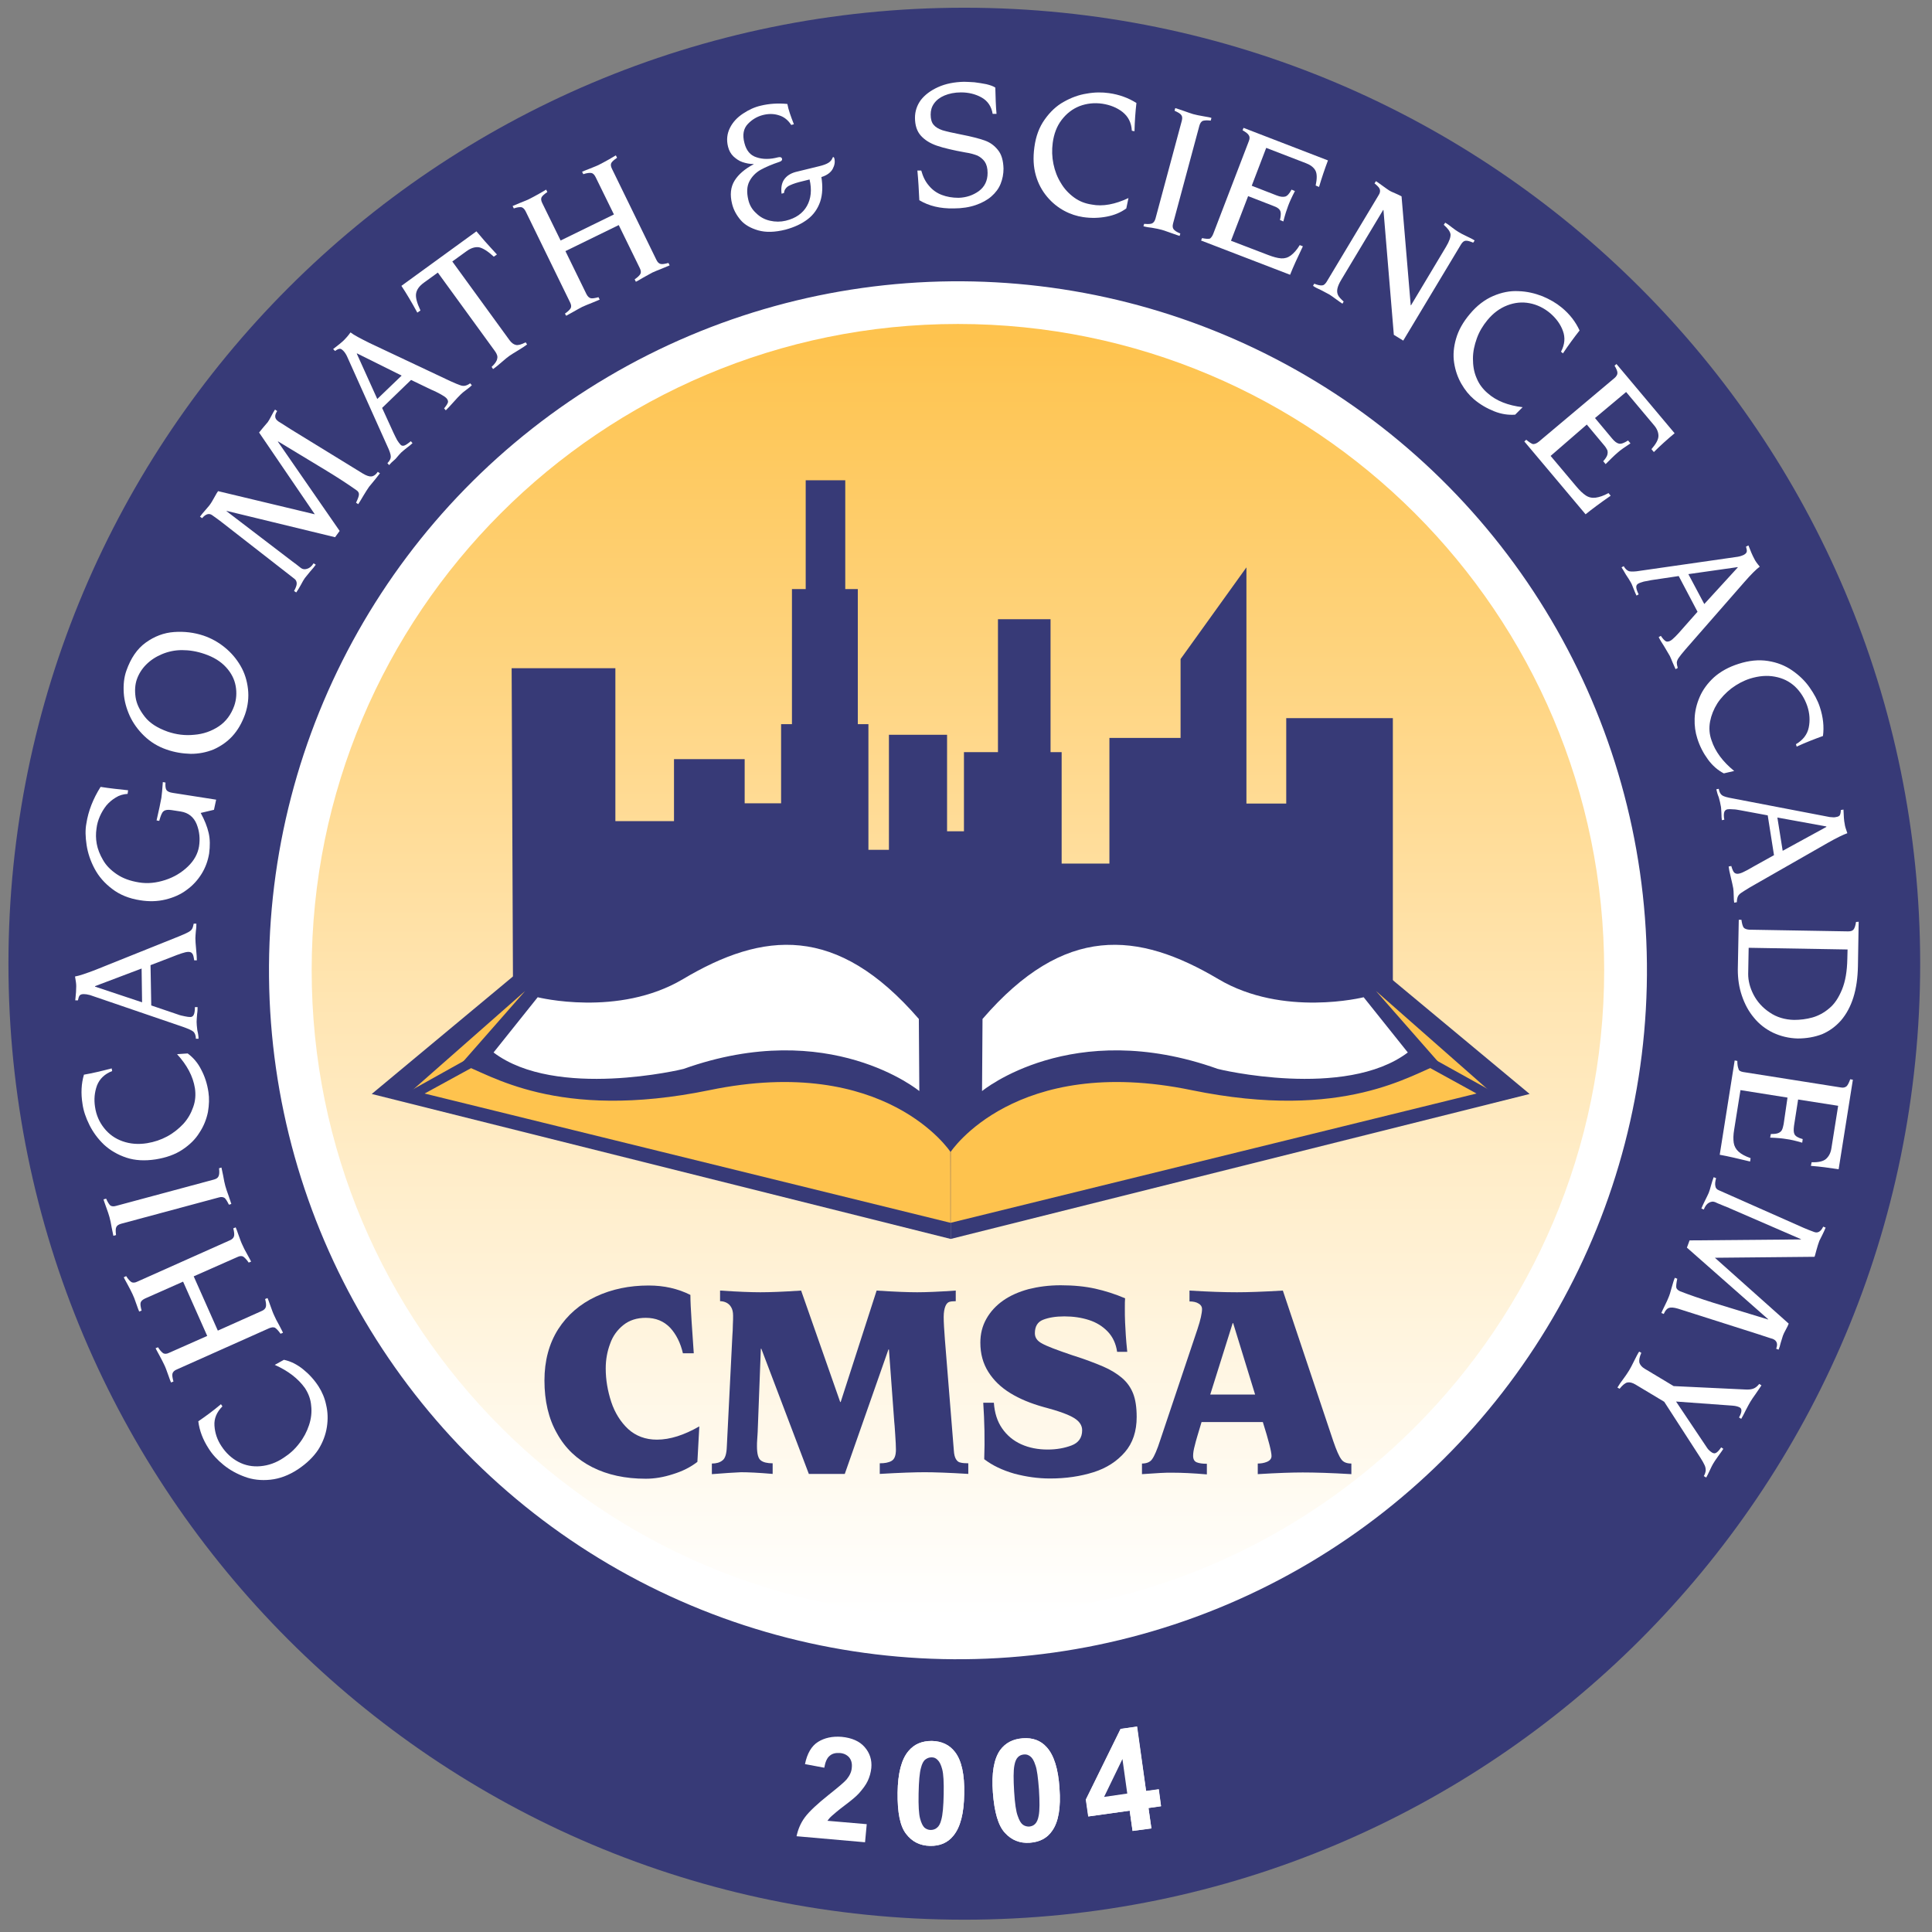 <?xml version="1.0" encoding="utf-8"?>
<!-- Generator: Adobe Illustrator 25.4.1, SVG Export Plug-In . SVG Version: 6.00 Build 0)  -->
<svg version="1.1" id="Layer_1" xmlns="http://www.w3.org/2000/svg" xmlns:xlink="http://www.w3.org/1999/xlink" x="0px" y="0px"
	 viewBox="0 0 800.9 800.9" style="enable-background:new 0 0 800.9 800.9;" xml:space="preserve">
<rect x="0" y="0" width="800.9" height="800.9" fill="#808080" stroke="none"/>
<style type="text/css">
	.st0{fill-rule:evenodd;clip-rule:evenodd;fill:#373A77;}
	.st1{fill-rule:evenodd;clip-rule:evenodd;fill:#FFFFFF;}
	.st2{fill-rule:evenodd;clip-rule:evenodd;fill:none;}
	.st3{fill-rule:evenodd;clip-rule:evenodd;fill:url(#SVGID_1_);}
	.st4{fill:#373A77;}
	.st5{fill:#FEC34E;}
	.st6{fill:#FFE18E;}
</style>
<g>
	<path class="st0" d="M3.5,399.5C3.5,180.7,180.9,3.2,399.7,3.2C618.6,3.2,796,180.7,796,399.5c0,218.9-177.4,396.3-396.3,396.3
		C180.9,795.8,3.5,618.4,3.5,399.5z"/>
	
		<ellipse transform="matrix(1 -9.834391e-03 9.834391e-03 1 -3.936 3.925)" class="st1" cx="397.1" cy="402.2" rx="285.6" ry="285.6"/>
	
		<ellipse transform="matrix(1 -9.834391e-03 9.834391e-03 1 -3.936 3.925)" class="st2" cx="397.1" cy="402.2" rx="285.6" ry="285.6"/>
	<linearGradient id="SVGID_1_" gradientUnits="userSpaceOnUse" x1="397.09" y1="670.115" x2="397.09" y2="134.291">
		<stop  offset="0" style="stop-color:#FFFFFF"/>
		<stop  offset="0.155" style="stop-color:#FFF8E9"/>
		<stop  offset="0.476" style="stop-color:#FFE5B2"/>
		<stop  offset="0.933" style="stop-color:#FEC759"/>
		<stop  offset="0.989" style="stop-color:#FEC34E"/>
	</linearGradient>
	<path class="st3" d="M129.2,402.2c0-148,119.9-267.9,267.9-267.9C545,134.3,665,254.2,665,402.2c0,148-120,267.9-267.9,267.9
		C249.1,670.1,129.2,550.2,129.2,402.2z"/>
	<path class="st0" d="M289.9,591.3l-0.8,14.7c-2.8,2.2-6.2,3.9-10.1,5.1c-4,1.3-7.7,1.9-11.3,1.9c-8.5,0-15.9-1.6-22.2-4.8
		c-6.3-3.2-11.2-7.8-14.6-14c-3.5-6.1-5.2-13.5-5.2-21.9c0-8.2,1.9-15.3,5.7-21.3c3.8-5.9,9-10.4,15.6-13.5
		c6.6-3.1,13.9-4.6,21.9-4.6c6.4,0,12.1,1.3,17.3,3.9c0,2.6,0.2,6.3,0.5,11c0.3,4.7,0.6,9.1,0.9,13.2h-4.5c-1-4.3-2.8-7.9-5.3-10.6
		c-2.6-2.7-5.9-4.1-10.1-4.1c-3.7,0-6.8,1-9.3,3c-2.5,2-4.4,4.6-5.5,7.8c-1.2,3.2-1.8,6.6-1.8,10.2c0,4.7,0.8,9.3,2.3,13.9
		c1.5,4.5,3.9,8.3,7,11.2c3.2,2.9,7.2,4.4,11.9,4.4C277.8,596.8,283.6,594.9,289.9,591.3z"/>
	<path class="st0" d="M295.1,611.1v-4.4c1.8,0,3.3-0.4,4.4-1.3c1.1-0.8,1.7-2.7,1.8-5.7l2.3-46c0.1-1.4,0.2-2.9,0.2-4.5
		c0.1-1.6,0.1-2.9,0.1-3.8c0-1.5-0.3-2.7-0.8-3.5c-0.5-0.9-1.2-1.5-2-1.9c-0.8-0.4-1.7-0.6-2.6-0.6V535c7.5,0.5,13.1,0.7,16.7,0.7
		c3.8,0,9.5-0.2,16.9-0.7l16.2,46.2h0.2l14.9-46.2c7.6,0.5,13.2,0.7,16.8,0.7c3.5,0,8.8-0.2,16-0.7v4.4c-1.2,0-2.1,0.1-2.7,0.3
		c-0.6,0.2-1.2,0.8-1.6,1.8c-0.4,1-0.7,2.5-0.7,4.4c0,2.3,0.2,5.4,0.5,9.4l3.7,45.9c0.1,1.7,0.4,2.9,0.9,3.7
		c0.5,0.8,1.1,1.3,1.9,1.4c0.7,0.2,1.8,0.3,3.2,0.3v4.4c-8.1-0.5-14.2-0.7-18.1-0.7c-4,0-10.1,0.2-18.6,0.7v-4.4
		c2.1,0,3.7-0.3,4.9-1c1.2-0.7,1.8-2.2,1.8-4.7c0-1.3-0.1-3.4-0.3-6.3c-0.2-2.9-0.3-4.7-0.4-5.3l-2.2-29.9h-0.2l-18.1,51.6h-14.9
		l-19.7-51.9h-0.2l-1.2,31.7c0,0.7-0.1,1.6-0.1,2.7c-0.1,1.1-0.1,2.2-0.2,3.2c-0.1,1-0.1,2-0.1,2.9c0,3,0.5,5,1.6,5.8
		c1,0.8,2.7,1.2,4.9,1.2v4.4c-5.8-0.5-10.1-0.7-13.1-0.7C304.4,610.4,300.4,610.7,295.1,611.1z"/>
	<path class="st0" d="M407.6,581.5h4.4c0.3,4.2,1.4,7.7,3.4,10.6s4.6,5.1,7.9,6.6c3.3,1.5,7,2.2,11,2.2c3.7,0,7-0.6,9.9-1.7
		c2.9-1.1,4.4-3.2,4.4-6.3c0-2-1.1-3.7-3.4-5.1c-2.3-1.4-6.4-2.9-12.5-4.5c-5.4-1.5-10-3.4-13.9-5.8c-3.9-2.4-6.9-5.3-9.1-8.8
		c-2.2-3.5-3.3-7.5-3.3-12.1c0-3.6,0.8-6.9,2.5-9.9c1.7-3,4-5.5,7-7.6c3-2.1,6.5-3.6,10.5-4.7c4-1,8.4-1.6,13.3-1.6
		c5.5,0,10.2,0.5,14.3,1.4c4,0.9,8.2,2.2,12.4,4c-0.1,0.9-0.1,2.3-0.1,4.1c0,2,0,4,0.1,5.9c0.1,1.9,0.2,3.8,0.3,5.4
		c0.1,1.7,0.3,3.9,0.6,6.8h-4.2c-0.5-3.4-1.8-6.2-3.9-8.4c-2.1-2.2-4.7-3.8-7.8-4.8c-3.1-1-6.5-1.5-10.2-1.5c-3.6,0-6.5,0.5-8.8,1.4
		c-2.3,0.9-3.4,2.8-3.4,5.6c0,1.8,1,3.2,2.9,4.2c1.9,1.1,6.1,2.7,12.6,4.9c5.1,1.6,9.3,3.2,12.6,4.6c3.3,1.4,6,3.1,8,4.8
		c2.1,1.8,3.6,3.9,4.6,6.4c1,2.5,1.5,5.8,1.5,9.8c0,5.9-1.6,10.8-4.9,14.6c-3.3,3.8-7.6,6.6-13,8.3c-5.4,1.7-11.4,2.6-18,2.6
		c-5,0-9.9-0.7-14.8-2c-4.9-1.4-9.1-3.4-12.5-6C408.3,596.9,408.1,589.1,407.6,581.5z"/>
	<path class="st0" d="M501.7,578.1h18.6l-9.1-29.6h-0.2L501.7,578.1z M473.4,611.1v-4.4c1.9,0,3.4-0.6,4.2-1.8
		c0.9-1.2,2.1-3.9,3.5-8.3l15.3-45.6c1.3-3.9,1.9-6.7,1.9-8.4c0-0.9-0.5-1.7-1.4-2.2c-0.9-0.6-2.2-0.9-3.8-0.9V535
		c8.1,0.5,14.6,0.7,19.7,0.7c4.3,0,10.6-0.2,19-0.7l20.9,62.4c1.3,3.8,2.4,6.3,3.3,7.5c0.8,1.2,2.2,1.8,4.2,1.8v4.4
		c-8.4-0.5-15.1-0.7-20.2-0.7c-4.3,0-10.5,0.2-18.6,0.7v-4.4c1.3,0,2.6-0.2,3.8-0.7c1.2-0.5,1.9-1.3,1.9-2.4c0-1.8-1.2-6.5-3.6-14.1
		h-25.4c-1.4,4.7-2.4,7.9-2.8,9.7c-0.5,1.8-0.7,3.2-0.7,4.3c0,1.4,0.5,2.3,1.5,2.7c1,0.4,2.4,0.6,4.2,0.6v4.4
		c-5.8-0.5-10.5-0.7-14-0.7C483.5,610.4,479.2,610.7,473.4,611.1z"/>
	<path class="st1" d="M113.9,565.8l3.8-2.1c2.8,0.6,5.4,1.9,7.9,3.9c2.5,2,4.7,4.4,6.5,7.2c1.4,2.2,2.5,4.7,3.1,7.6
		c0.7,2.9,0.8,6,0.3,9.2c-0.5,3.2-1.7,6.4-3.6,9.4c-2,3-4.8,5.7-8.4,8.1c-3.8,2.5-7.6,3.9-11.4,4.3c-3.8,0.4-7.4,0-10.6-1.2
		c-3.3-1.2-6.2-2.8-8.8-4.9c-2.6-2.1-4.7-4.4-6.2-6.8c-2.4-3.7-3.8-7.4-4.3-11.3c2.9-2,6.1-4.3,9.4-7.1l0.6,0.9
		c-2.4,2.4-3.5,5.1-3.3,8c0.2,3,1.1,5.8,2.9,8.5c1.9,2.9,4.2,5,7,6.5c2.8,1.5,5.9,2.1,9.2,1.8c3.3-0.3,6.5-1.4,9.6-3.5
		c2.5-1.6,4.7-3.6,6.5-6c1.8-2.3,3.1-4.8,4-7.5c0.9-2.7,1.2-5.4,0.9-8c-0.2-2.7-1.1-5.1-2.6-7.4
		C123.6,571.5,119.5,568.3,113.9,565.8z"/>
	<path class="st1" d="M117.3,552.5l-1,0.4c-0.9-1.3-1.7-2.1-2.3-2.5c-0.6-0.3-1.4-0.2-2.4,0.2l-38.3,17.1c-1,0.4-1.6,1-1.8,1.7
		c-0.2,0.7,0,1.8,0.4,3.3l-1,0.4c-0.2-0.4-0.6-1.5-1.2-3.2c-0.6-1.7-1.1-3.1-1.6-4.1c-0.5-1-1.1-2.3-2-3.9c-0.9-1.6-1.4-2.6-1.6-3
		l1-0.4c0.8,1.3,1.6,2.1,2.2,2.5c0.6,0.3,1.4,0.3,2.4-0.2l15.8-7l-10-22.5l-15.8,7c-1,0.5-1.6,1-1.8,1.7c-0.2,0.7,0,1.8,0.4,3.3
		l-1,0.4c-0.2-0.4-0.6-1.5-1.2-3.2c-0.6-1.8-1.1-3.1-1.6-4.1c-0.5-1-1.1-2.3-2-3.9c-0.9-1.6-1.4-2.6-1.6-3l1-0.5
		c0.8,1.3,1.6,2.1,2.2,2.5c0.6,0.3,1.4,0.3,2.4-0.2l38.3-17.1c1-0.4,1.6-1,1.8-1.7c0.2-0.7,0.1-1.8-0.3-3.3l1-0.4
		c0.2,0.4,0.6,1.5,1.2,3.2c0.6,1.7,1.1,3.1,1.6,4.1c0.4,1,1.1,2.3,2,3.9c0.9,1.6,1.4,2.6,1.6,3l-1,0.4c-0.9-1.3-1.7-2.1-2.3-2.5
		c-0.6-0.3-1.4-0.3-2.4,0.2l-18.1,8l10,22.5l18.1-8.1c1-0.4,1.6-1,1.8-1.7c0.2-0.7,0.1-1.8-0.3-3.3l1-0.4c0.2,0.4,0.6,1.5,1.2,3.2
		c0.6,1.7,1.1,3.1,1.6,4.1c0.4,1,1.1,2.3,2,3.9C116.6,551.1,117.2,552.1,117.3,552.5z"/>
	<path class="st1" d="M95.9,499.1l-1,0.3c-0.7-1.4-1.3-2.4-1.8-2.8c-0.6-0.4-1.4-0.5-2.4-0.2l-40.5,10.9c-1,0.3-1.7,0.7-2,1.4
		c-0.3,0.6-0.3,1.7-0.1,3.3l-1.1,0.3c-0.1-0.4-0.3-1.5-0.7-3.4c-0.3-1.8-0.6-3.2-0.9-4.3c-0.3-1-0.7-2.4-1.4-4.2
		c-0.6-1.7-1-2.8-1.1-3.2l1.1-0.3c0.6,1.4,1.2,2.3,1.7,2.8c0.5,0.4,1.4,0.5,2.4,0.2l40.5-10.9c1.1-0.3,1.7-0.7,2-1.4
		c0.3-0.6,0.4-1.7,0.2-3.3l1-0.3c0.1,0.4,0.3,1.5,0.7,3.3c0.3,1.8,0.6,3.2,0.9,4.3c0.3,1,0.7,2.4,1.4,4.2
		C95.4,497.6,95.8,498.7,95.9,499.1z"/>
	<path class="st1" d="M73.4,437l4.4-0.3c2.3,1.7,4.2,3.9,5.6,6.7c1.5,2.8,2.5,5.9,3,9.3c0.4,2.6,0.3,5.3-0.2,8.3
		c-0.6,2.9-1.7,5.8-3.5,8.5c-1.7,2.8-4.1,5.1-7.1,7.1c-3,2-6.7,3.3-11,4c-4.5,0.7-8.6,0.5-12.2-0.7c-3.6-1.2-6.7-3-9.3-5.4
		c-2.5-2.4-4.5-5.1-6-8.1c-1.5-3-2.5-5.9-2.9-8.8c-0.7-4.3-0.5-8.4,0.6-12.1c3.5-0.6,7.3-1.5,11.5-2.6l0.2,1.1
		c-3.1,1.2-5.2,3.2-6.3,6c-1,2.8-1.3,5.7-0.8,8.9c0.5,3.4,1.8,6.3,3.8,8.8c2,2.5,4.5,4.3,7.6,5.4c3.1,1.1,6.5,1.4,10.2,0.8
		c3-0.5,5.7-1.4,8.3-2.8c2.6-1.4,4.8-3.2,6.7-5.2c1.9-2.1,3.2-4.4,4.1-7c0.9-2.5,1.1-5.1,0.7-7.8C80,446.1,77.5,441.5,73.4,437z"/>
	<path class="st1" d="M58.9,415.5l-0.2-14l-19.3,7.3v0.2L58.9,415.5z M82.3,430.6l-1.1,0c0-1.3-0.4-2.3-1-2.9
		c-0.7-0.6-2.1-1.2-4.3-2l-38.6-13.2c-1.1-0.3-1.9-0.4-2.6-0.4c-0.8,0-1.4,0.2-1.7,0.6c-0.3,0.4-0.5,1-0.7,2l-1.1,0
		c0.3-2.6,0.4-4.6,0.4-5.9c0-1-0.2-2.3-0.5-4c1.8-0.3,4.7-1.3,8.6-2.8l34.4-13.8c2-0.8,3.3-1.4,4-1.8c0.7-0.4,1.2-0.8,1.5-1.3
		c0.3-0.5,0.5-1.2,0.7-2.2l1.1,0c0,0.7,0,1.7-0.2,3c-0.1,1.3-0.2,2.3-0.2,3c0,1,0.1,2.5,0.3,4.6c0.2,2,0.3,3.5,0.3,4.6l-1.1,0
		c-0.2-1.4-0.4-2.4-0.8-2.8c-0.3-0.5-0.9-0.7-1.6-0.7c-0.7,0-1.6,0.2-2.8,0.6c-1.2,0.4-2.6,0.9-4.3,1.6l-8.6,3.3l0.3,16.7l10.9,3.7
		c1,0.4,2,0.6,3,0.8c0.9,0.2,1.7,0.3,2.3,0.3c0.6,0,1.1-0.3,1.4-0.9c0.3-0.6,0.5-1.6,0.5-3.2l1.1,0c0,0.6,0,1.7-0.2,3
		c-0.1,1.4-0.2,2.4-0.2,3.1c0,0.8,0.1,1.9,0.3,3.5C82.2,428.7,82.3,429.8,82.3,430.6z"/>
	<path class="st1" d="M88.7,335.7l-5.5,1.3c1.6,2.9,2.7,5.7,3.3,8.3c0.6,2.6,0.6,5.4,0.2,8.5c-0.5,3-1.5,5.8-3.1,8.4
		c-1.6,2.6-3.7,4.9-6.2,6.7c-2.5,1.9-5.5,3.2-8.8,4c-3.3,0.8-6.8,0.9-10.5,0.3c-4.6-0.7-8.5-2.3-11.6-4.7c-3.2-2.4-5.6-5.2-7.3-8.4
		c-1.7-3.2-2.8-6.5-3.3-9.8c-0.5-3.3-0.6-6.3-0.1-8.9c0.8-5.2,2.8-10.3,5.9-15.2c3.8,0.6,7.6,1,11.4,1.4l-0.2,1.5
		c-1.8,0.1-3.5,0.6-4.9,1.5c-1.5,0.9-2.8,2-3.9,3.3c-1.1,1.4-2,2.9-2.7,4.5c-0.7,1.6-1.2,3.3-1.4,5.1c-0.3,2-0.3,4.1,0.1,6.3
		c0.4,2.2,1.3,4.5,2.6,6.7c1.3,2.3,3.2,4.2,5.7,5.9c2.5,1.7,5.5,2.8,9.2,3.4c3.6,0.6,7.2,0.2,10.9-1c3.7-1.2,6.8-3.1,9.4-5.6
		c2.6-2.5,4.1-5.3,4.6-8.3c0.5-3.2,0.2-6.3-1-9.3c-1.2-2.9-3.4-4.7-6.6-5.2l-3.9-0.6c-1.4-0.2-2.5-0.1-3.2,0.5
		c-0.7,0.5-1.2,1.9-1.8,4l-1.1-0.2c1-4.2,1.6-7.3,2-9.4c0.2-1.4,0.4-3.6,0.6-6.5l1.1,0.2c-0.1,1.4,0,2.5,0.4,3.1
		c0.4,0.6,1.3,1,2.7,1.2l17.9,2.8L88.7,335.7z"/>
	<path class="st1" d="M69.5,303.3c3.5,1.2,7.2,1.7,11,1.3c3.8-0.3,7.2-1.5,10.2-3.5c3-2,5.1-4.9,6.4-8.5c0.9-2.6,1.1-5.4,0.6-8.2
		c-0.5-2.8-1.8-5.4-4-7.8c-2.2-2.4-5.1-4.2-8.9-5.5c-3.2-1.1-6.3-1.6-9.3-1.6c-3,0-5.8,0.6-8.4,1.7c-2.6,1.1-4.7,2.5-6.5,4.3
		c-1.8,1.8-3.1,3.9-3.9,6.2c-0.7,2.1-0.9,4.5-0.5,7.3c0.4,2.8,1.7,5.4,3.8,8.1C62.1,299.8,65.3,301.8,69.5,303.3z M69,310.7
		c-3.5-1.2-6.6-3.1-9.2-5.6c-2.6-2.5-4.6-5.3-6-8.3c-1.4-3.1-2.3-6.3-2.5-9.6c-0.2-3.3,0.1-6.4,1.1-9.2c1.8-5.1,4.4-9,8-11.6
		c3.6-2.6,7.5-4.1,11.8-4.4c4.2-0.3,8.3,0.2,12.2,1.5c3.2,1.1,6.1,2.7,8.8,4.9c2.7,2.2,4.8,4.7,6.5,7.6c1.7,2.9,2.7,6.1,3.1,9.6
		c0.4,3.5,0,7-1.2,10.5c-1.3,3.6-3,6.6-5.3,9.1c-2.2,2.4-4.9,4.2-7.8,5.5c-3,1.2-6.1,1.8-9.4,1.8C75.7,312.4,72.4,311.9,69,310.7z"
		/>
	<path class="st1" d="M138.9,222.7L94,211.8l-0.1,0.1l25.4,19.4c0.3,0.2,1,0.8,2.1,1.6c1.1,0.8,1.9,1.4,2.5,1.9
		c0.6,0.5,0.9,0.7,0.9,0.7c0.7,0.5,1.5,0.6,2.5,0.3c1-0.3,1.9-1,2.7-2.3l0.9,0.6c-0.5,0.7-1.3,1.7-2.3,2.8c-1,1.2-1.7,2.1-2.2,2.7
		c-0.4,0.6-1,1.5-1.7,2.9c-0.7,1.3-1.4,2.4-1.9,3.1l-0.9-0.6c0.7-1.3,1.1-2.3,1.1-3.1c0-0.8-0.3-1.5-1-2l-30.3-23.6
		c-1-0.8-2.3-1.7-3.7-2.7c-1.3-1-2.8-0.5-4.2,1.2l-0.9-0.6c0.5-0.7,1.2-1.6,2.2-2.7c0.9-1.1,1.5-1.7,1.7-2c0.7-0.9,1.4-2.1,2.1-3.4
		c0.7-1.3,1.2-2.1,1.5-2.5l40.1,9.6l-23.1-33.9c0.4-0.5,1-1.2,1.8-2.2c0.8-0.9,1.4-1.6,1.8-2.1c0.4-0.6,0.9-1.4,1.5-2.6
		c0.6-1.2,1.1-2,1.5-2.6l0.9,0.6c-1.2,1.8-1.1,3.2,0.5,4.3c-0.2-0.1,1.5,0.9,5.2,3.3l29.8,18.3c1.5,0.9,2.7,1.3,3.6,1.2
		c0.9-0.1,1.8-0.7,2.6-1.9l0.9,0.6c-0.5,0.6-1.2,1.6-2.2,2.8c-1,1.2-1.8,2.2-2.3,2.8c-0.6,0.8-1.3,2-2.3,3.6
		c-0.9,1.6-1.7,2.8-2.2,3.6l-0.9-0.6c0.8-1.7,1.2-2.8,1.2-3.5c0-0.7-0.4-1.3-1.2-1.8c-3.1-2.2-7.2-4.9-12.3-8l-20-12.1l-0.1,0.1
		l25.6,37L138.9,222.7z"/>
	<path class="st1" d="M156.4,165.4l10.1-9.7l-18.5-9.2l-0.1,0.1L156.4,165.4z M161.3,192.8l-0.7-0.8c0.9-0.9,1.4-1.8,1.4-2.7
		c0-0.9-0.5-2.4-1.5-4.5l-16.7-37.2c-0.5-1-1-1.7-1.5-2.2c-0.6-0.6-1.1-0.9-1.5-0.8c-0.4,0-1.1,0.3-1.9,0.9l-0.8-0.8
		c2.1-1.6,3.6-2.8,4.6-3.8c0.7-0.7,1.6-1.7,2.6-3.1c1.4,1.1,4.1,2.5,7.9,4.4l33.5,15.8c1.9,0.9,3.3,1.4,4.1,1.7
		c0.8,0.3,1.5,0.3,2,0.2c0.5-0.1,1.3-0.4,2.1-1l0.7,0.8c-0.5,0.5-1.2,1.1-2.3,1.9c-1.1,0.8-1.8,1.4-2.3,1.9
		c-0.7,0.7-1.8,1.8-3.1,3.3c-1.3,1.5-2.4,2.6-3.1,3.3l-0.7-0.8c0.9-1.1,1.4-1.9,1.6-2.5c0.1-0.6-0.1-1.1-0.6-1.7
		c-0.5-0.5-1.2-1-2.3-1.6c-1.1-0.6-2.4-1.3-4.1-2l-8.3-4l-12,11.6l4.8,10.5c0.5,1,0.9,1.9,1.4,2.8c0.5,0.8,1,1.5,1.4,1.9
		c0.4,0.5,1,0.6,1.6,0.4c0.6-0.2,1.5-0.8,2.7-1.8l0.7,0.8c-0.4,0.4-1.2,1.1-2.3,1.9c-1.1,0.9-1.9,1.5-2.4,2
		c-0.5,0.5-1.3,1.4-2.3,2.6C162.6,191.4,161.8,192.2,161.3,192.8z"/>
	<path class="st1" d="M205.2,145.6L181.5,113l-5.8,4.2c-1.9,1.4-2.9,2.8-3.2,4.4c-0.3,1.6,0.3,3.9,1.8,7.1l-1.3,0.9
		c-2.4-4.4-4.6-8.1-6.6-11.1l31.1-22.6c0.9,1.1,2.1,2.5,3.5,4.1c1.4,1.6,3.1,3.4,5,5.5l-1.3,0.9c-2.5-2.3-4.6-3.6-6.2-3.9
		c-1.6-0.2-3.3,0.3-5.2,1.7l-5.8,4.2l23.7,32.6c0.8,1.1,1.7,1.8,2.7,2c0.9,0.2,2.3-0.2,4-1.1l0.6,0.9c-0.8,0.6-2.1,1.5-3.8,2.5
		c-1.7,1-2.9,1.8-3.5,2.2c-0.6,0.4-1.7,1.3-3.2,2.6c-1.5,1.3-2.7,2.3-3.6,2.9l-0.6-0.9c1.4-1.3,2.2-2.5,2.3-3.4
		C206.4,147.8,206,146.7,205.2,145.6z"/>
	<path class="st1" d="M234.7,130.9l-0.5-0.9c1.3-0.9,2.1-1.7,2.4-2.3c0.3-0.6,0.2-1.4-0.3-2.4l-18.4-37.7c-0.5-1-1.1-1.5-1.7-1.7
		c-0.7-0.1-1.8,0-3.2,0.5l-0.5-1c0.4-0.2,1.4-0.6,3.1-1.3c1.7-0.7,3.1-1.2,4-1.7c1-0.5,2.3-1.2,3.9-2.1c1.6-0.9,2.6-1.5,2.9-1.7
		l0.5,1c-1.3,0.9-2.1,1.6-2.4,2.2c-0.3,0.6-0.2,1.4,0.3,2.4l7.6,15.5l22.1-10.8l-7.6-15.5c-0.5-1-1.1-1.6-1.8-1.7
		c-0.7-0.1-1.8,0-3.3,0.5l-0.5-1c0.4-0.2,1.4-0.6,3.2-1.3c1.7-0.7,3.1-1.2,4-1.7c1-0.5,2.3-1.2,3.9-2.1c1.6-0.9,2.5-1.5,2.9-1.7
		l0.5,1c-1.3,0.9-2.1,1.6-2.4,2.2c-0.3,0.6-0.2,1.4,0.3,2.4l18.4,37.7c0.5,1,1,1.5,1.7,1.7c0.7,0.2,1.8,0,3.3-0.4l0.5,1
		c-0.4,0.2-1.4,0.6-3.1,1.3c-1.7,0.7-3.1,1.2-4.1,1.7c-0.9,0.5-2.2,1.2-3.8,2.1c-1.6,1-2.6,1.5-3,1.7l-0.5-1
		c1.3-0.9,2.1-1.7,2.4-2.3c0.3-0.6,0.2-1.4-0.3-2.4l-8.7-17.8l-22.1,10.8l8.7,17.8c0.5,1,1.1,1.5,1.7,1.7c0.7,0.2,1.8,0,3.3-0.4
		l0.5,1c-0.4,0.2-1.4,0.6-3.1,1.3c-1.7,0.7-3.1,1.2-4.1,1.7c-1,0.5-2.2,1.2-3.8,2.1C236.1,130.1,235.1,130.7,234.7,130.9z"/>
	<path class="st1" d="M329.1,51.5l-1.1,0.3c-1.3-2-3-3.4-5.1-4c-2.1-0.7-4.4-0.7-6.7-0.1c-2.3,0.6-4.4,1.8-6.2,3.7
		c-1.8,1.9-2.3,4.5-1.4,7.9c0.8,3.1,2.4,5.1,5,5.9c2.6,0.9,5.6,0.9,9,0c0.9-0.2,1.4,0,1.6,0.6c0.1,0.6-0.2,1-1.1,1.3
		c-3,1-5.6,2.1-7.8,3.3c-2.1,1.2-3.7,2.9-4.7,4.9c-1,2-1.1,4.5-0.4,7.5c0.5,2.2,1.6,4.1,3.3,5.6c1.6,1.6,3.5,2.6,5.7,3.1
		c2.2,0.5,4.4,0.5,6.5,0c4.2-1,7.1-3.1,8.8-6.1c1.7-3,2.1-6.7,1.1-11l-4.4,1.1c-1.9,0.5-3.4,1.1-4.5,1.7c-1,0.7-1.6,1.6-1.7,2.8
		l-1,0.3c-0.3-2.3,0-4.3,1-5.8c1-1.5,2.6-2.6,4.8-3.2l9.8-2.4c1.7-0.4,3-0.9,3.8-1.4c0.8-0.5,1.4-1.2,1.7-2c0.1-0.3,0.2-0.4,0.3-0.4
		c0.2,0,0.4,0.2,0.5,0.7c0.3,1.3,0.1,2.7-0.7,4.2c-0.8,1.5-2.4,2.7-4.7,3.4c0.6,3.8,0.5,7.2-0.5,10.2c-1,2.9-2.7,5.4-5.2,7.3
		c-2.5,1.9-5.5,3.3-9.2,4.3c-4.4,1.1-8.1,1.2-11.3,0.3c-3.1-0.9-5.6-2.3-7.3-4.3c-1.7-2-2.9-4.2-3.5-6.6c-1-3.9-0.6-7.1,1-9.7
		c1.6-2.6,4.3-4.9,7.9-6.8l0-0.1c-1.6,0-3.1-0.3-4.6-0.8c-1.5-0.5-2.7-1.4-3.8-2.4c-1.1-1.1-1.8-2.4-2.2-4c-0.7-2.8-0.4-5.4,0.8-7.8
		c1.2-2.4,3-4.3,5.4-5.9c2.4-1.6,4.8-2.7,7.4-3.3c3.3-0.8,7-1.1,11-0.7C326.8,45.4,327.8,48.2,329.1,51.5z"/>
	<path class="st1" d="M380.3,70.7l1.6,0c0.7,2.5,1.7,4.6,3.2,6.3c1.4,1.7,3.2,3,5.3,3.8c2.1,0.8,4.4,1.2,7,1.2
		c3.1-0.1,5.9-1,8.4-2.8c2.4-1.8,3.6-4.3,3.6-7.5c0-2-0.4-3.5-1.2-4.7c-0.8-1.1-1.8-1.9-3-2.5c-1.3-0.5-2.9-1-5-1.3
		c-5-0.9-8.9-1.8-11.8-2.8c-2.9-1-5.1-2.4-6.7-4.2c-1.6-1.8-2.4-4.3-2.4-7.4c0-2.6,0.8-5.1,2.4-7.3c1.7-2.2,4.1-4,7.2-5.4
		c3.1-1.4,6.7-2.1,10.7-2.2c1.1,0,2.5,0.1,4.3,0.2c1.8,0.2,3.4,0.5,5,0.8c1.6,0.4,2.8,0.8,3.7,1.4c0.1,4.1,0.2,7.7,0.5,10.9l-1.6,0
		c-0.5-3.1-2.1-5.4-4.6-6.8c-2.5-1.4-5.4-2.1-8.5-2.1c-2.7,0-5,0.5-6.9,1.3c-1.9,0.8-3.3,1.9-4.3,3.3c-1,1.4-1.4,2.9-1.4,4.6
		c0,1.8,0.4,3.3,1.2,4.2c0.8,1,2,1.7,3.7,2.3c1.7,0.5,4.3,1.1,7.9,1.8c4.1,0.8,7.2,1.6,9.5,2.4c2.3,0.8,4.1,2.1,5.6,4
		c1.5,1.8,2.2,4.4,2.3,7.7c0,2.2-0.4,4.3-1.2,6.3c-0.8,2-2.1,3.7-3.8,5.2c-1.7,1.5-3.9,2.7-6.5,3.6s-5.7,1.4-9.2,1.4
		c-5.5,0.1-10.2-1-14.2-3.4C380.9,78.9,380.7,74.9,380.3,70.7z"/>
	<path class="st1" d="M467.8,82.1l-0.9,4.3c-2.3,1.7-5,2.8-8.1,3.4c-3.1,0.6-6.4,0.7-9.8,0.2c-2.6-0.4-5.2-1.2-7.8-2.6
		c-2.6-1.4-5-3.3-7.1-5.8c-2.1-2.5-3.7-5.4-4.7-8.9c-1-3.5-1.2-7.3-0.6-11.7c0.6-4.5,2-8.3,4.3-11.5c2.2-3.1,4.8-5.6,7.9-7.3
		c3-1.7,6.2-2.9,9.5-3.4c3.3-0.6,6.4-0.6,9.2-0.2c4.3,0.6,8.1,2,11.4,4.1c-0.4,3.5-0.7,7.4-0.8,11.7l-1.1-0.2
		c-0.2-3.4-1.5-5.9-3.9-7.8c-2.3-1.8-5.1-2.9-8.3-3.4c-3.4-0.5-6.6-0.1-9.5,1c-3,1.2-5.4,3.1-7.4,5.7c-2,2.6-3.2,5.8-3.7,9.5
		c-0.4,3-0.3,5.9,0.3,8.8c0.6,2.9,1.6,5.5,3.1,7.9c1.4,2.4,3.3,4.4,5.5,6c2.2,1.6,4.6,2.5,7.3,2.9C457.1,85.7,462.3,84.7,467.8,82.1
		z"/>
	<path class="st1" d="M474,93.8l0.3-1c1.6,0.1,2.7,0.1,3.3-0.2c0.6-0.3,1.1-0.9,1.4-2l10.9-40.5c0.3-1.1,0.2-1.9-0.2-2.4
		c-0.4-0.6-1.3-1.1-2.8-1.8l0.3-1.1c0.4,0.1,1.5,0.5,3.3,1.1c1.7,0.6,3.1,1.1,4.1,1.4c1.1,0.3,2.5,0.6,4.3,0.9
		c1.8,0.3,2.9,0.5,3.3,0.7l-0.3,1.1c-1.5-0.2-2.6-0.1-3.3,0.1c-0.6,0.3-1.1,0.9-1.4,2l-10.9,40.5c-0.3,1.1-0.2,1.9,0.2,2.4
		c0.4,0.6,1.3,1.2,2.8,1.8l-0.3,1c-0.4-0.1-1.5-0.5-3.2-1.1c-1.7-0.6-3.1-1.1-4.1-1.4c-1-0.3-2.5-0.6-4.3-0.9
		C475.5,94.2,474.4,93.9,474,93.8z"/>
	<path class="st1" d="M503,96.8l14.7-38.3c0.4-1,0.4-1.8,0-2.4c-0.3-0.6-1.2-1.3-2.6-2.1l0.4-1l35,13.5c-1.4,3.7-2.6,7.3-3.7,11
		l-1.4-0.6c0.6-2.8,0.6-4.9-0.1-6.2c-0.7-1.3-2-2.3-3.8-3l-16.6-6.4l-6,15.7l10.3,4c1.5,0.6,2.6,0.7,3.5,0.5
		c0.9-0.2,1.8-1.2,2.7-2.9l1.4,0.6c-1.3,2.5-2.2,4.5-2.8,6.1c-0.6,1.6-1.3,3.7-2,6.5l-1.4-0.6c0.3-1.3,0.4-2.4,0.3-3.1
		c-0.1-0.8-0.5-1.3-1-1.7c-0.5-0.4-1.3-0.8-2.2-1.1l-10.3-4l-7.1,18.5l15.4,5.9c2.1,0.8,3.9,1.3,5.4,1.4c1.4,0.1,2.8-0.3,4-1.2
		c1.2-0.9,2.5-2.3,3.7-4.3l1.3,0.5c-2.2,4.6-4,8.5-5.3,11.8l-36.9-14.2l0.4-1c1.5,0.3,2.6,0.4,3.3,0.2
		C502.1,98.5,502.6,97.9,503,96.8z"/>
	<path class="st1" d="M549.9,116.9l21.6-36c0.6-0.9,0.7-1.7,0.5-2.4c-0.2-0.7-1-1.5-2.2-2.5l0.6-0.9c0.6,0.4,1.5,1,2.7,1.9
		c1.2,0.9,2.1,1.5,2.7,1.9c0.6,0.4,1.5,0.8,2.7,1.3c1.1,0.5,2,0.9,2.5,1.2l3.8,45.1l0.1,0.1l14.6-24.4c1.3-2.2,1.9-3.9,1.8-5.1
		c-0.2-1.2-1.1-2.4-2.8-3.9l0.6-0.9c0.7,0.4,1.6,1,2.7,1.9c1.2,0.9,2,1.5,2.7,1.9c0.8,0.5,1.9,1.1,3.4,1.8c1.5,0.7,2.7,1.3,3.4,1.8
		l-0.6,0.9c-1.4-0.6-2.5-0.9-3.2-0.8c-0.7,0.1-1.3,0.6-1.9,1.6l-23.9,39.8l-3.9-2.4l-4.3-51.7l-0.1-0.1l-17.4,29
		c-0.9,1.5-1.4,2.7-1.6,3.7c-0.2,1-0.1,1.9,0.3,2.7c0.4,0.8,1.2,1.6,2.3,2.6l-0.5,0.9c-0.6-0.4-1.5-1-2.7-1.9
		c-1.2-0.9-2.1-1.5-2.7-1.9c-0.7-0.4-1.9-1-3.4-1.8c-1.6-0.7-2.7-1.3-3.4-1.8l0.5-0.9c1.5,0.6,2.6,0.8,3.3,0.7
		C548.7,118.3,549.3,117.8,549.9,116.9z"/>
	<path class="st1" d="M631.2,168.8l-3.1,3.1c-2.8,0.2-5.7-0.2-8.7-1.4c-3-1.2-5.8-2.8-8.4-5c-2-1.7-3.7-3.8-5.2-6.4
		c-1.5-2.6-2.5-5.5-3-8.7c-0.5-3.2-0.2-6.6,0.8-10c1-3.5,2.9-6.9,5.7-10.2c2.9-3.5,6.2-6,9.7-7.5c3.5-1.5,7-2.2,10.5-2
		c3.5,0.1,6.8,0.9,9.9,2.1c3.1,1.3,5.7,2.8,8,4.7c3.4,2.8,5.8,6,7.4,9.5c-2.2,2.8-4.5,5.9-6.9,9.5l-0.8-0.7c1.6-3,1.8-5.9,0.8-8.6
		c-1-2.8-2.8-5.2-5.2-7.3c-2.6-2.2-5.5-3.6-8.6-4.2c-3.1-0.6-6.2-0.3-9.3,0.9c-3.1,1.2-5.8,3.2-8.2,6.1c-1.9,2.3-3.4,4.8-4.4,7.6
		c-1,2.8-1.6,5.5-1.6,8.4c0,2.8,0.4,5.5,1.5,8c1,2.5,2.6,4.6,4.6,6.3C620.3,166.2,625.2,168.1,631.2,168.8z"/>
	<path class="st1" d="M637.9,183.1l31.4-26.4c0.8-0.7,1.2-1.4,1.2-2.1c0-0.7-0.4-1.7-1.2-3l0.8-0.7l24.1,28.7
		c-3,2.5-5.9,5.1-8.6,7.8l-1-1.2c1.9-2.2,2.9-4,2.9-5.5c0-1.5-0.6-3-1.9-4.5l-11.5-13.7l-12.9,10.8l7.1,8.5c1,1.2,1.9,1.9,2.8,2.1
		c0.9,0.2,2.1-0.2,3.8-1.3l1,1.2c-2.3,1.5-4.2,2.8-5.4,3.9c-1.3,1.1-2.9,2.7-4.9,4.7l-1-1.2c0.9-1,1.5-1.9,1.7-2.6
		c0.2-0.7,0.2-1.4,0-2c-0.3-0.6-0.7-1.3-1.4-2.1l-7.1-8.5L642.8,189l10.6,12.6c1.5,1.8,2.8,3,4,3.8c1.2,0.8,2.6,1.1,4.1,0.9
		c1.5-0.2,3.3-0.8,5.3-1.9l0.9,1.1c-4.2,2.9-7.7,5.5-10.4,7.7L631.9,183l0.8-0.7c1.2,1,2.1,1.6,2.8,1.8
		C636.3,184.1,637,183.8,637.9,183.1z"/>
	<path class="st1" d="M699.9,238l6.6,12.4l13.9-15.2l-0.1-0.1L699.9,238z M672.2,235.2l0.9-0.5c0.6,1.1,1.4,1.8,2.2,2.1
		c0.9,0.2,2.4,0.2,4.7-0.2l40.4-5.8c1.1-0.2,1.9-0.5,2.5-0.8c0.7-0.4,1.1-0.8,1.2-1.3c0.1-0.4,0-1.1-0.3-2.1l1-0.5
		c0.9,2.4,1.7,4.2,2.4,5.5c0.4,0.9,1.2,2,2.3,3.3c-1.5,1.1-3.6,3.2-6.4,6.4l-24.4,27.9c-1.4,1.6-2.3,2.8-2.8,3.5
		c-0.5,0.7-0.7,1.3-0.8,1.9c0,0.6,0.1,1.3,0.4,2.3l-0.9,0.5c-0.3-0.6-0.7-1.5-1.2-2.7c-0.5-1.2-0.9-2.2-1.2-2.8
		c-0.5-0.9-1.3-2.2-2.3-3.9c-1.1-1.7-1.9-3-2.3-3.9l0.9-0.5c0.8,1.2,1.5,1.9,2,2.2c0.5,0.3,1.1,0.2,1.8-0.1c0.6-0.3,1.3-0.9,2.2-1.8
		c0.9-0.9,1.9-2,3.1-3.4l6.1-6.9l-7.8-14.8l-11.4,1.7c-1.1,0.2-2.1,0.4-3.1,0.6c-0.9,0.3-1.7,0.5-2.2,0.8c-0.6,0.3-0.9,0.8-0.9,1.4
		c0,0.7,0.3,1.7,1,3.1l-0.9,0.5c-0.3-0.6-0.7-1.5-1.2-2.8c-0.5-1.3-0.9-2.3-1.3-2.9c-0.4-0.7-1-1.7-1.9-3
		C673.2,236.8,672.6,235.8,672.2,235.2z"/>
	<path class="st1" d="M718.9,319.6l-4.3,1c-2.5-1.3-4.7-3.2-6.6-5.8c-1.9-2.6-3.4-5.5-4.4-8.7c-0.8-2.5-1.2-5.2-1.1-8.2
		c0.1-3,0.8-6,2.1-9c1.3-3,3.3-5.7,5.9-8.1c2.7-2.4,6.1-4.3,10.2-5.6c4.3-1.4,8.4-1.8,12.2-1.2c3.8,0.6,7.1,1.9,10,3.9
		c2.9,2,5.3,4.3,7.2,7c1.9,2.7,3.4,5.4,4.3,8.2c1.4,4.2,1.8,8.2,1.3,12c-3.3,1.2-7,2.6-10.9,4.4l-0.3-1c2.9-1.7,4.7-4,5.3-6.9
		c0.6-2.9,0.4-5.9-0.6-8.9c-1.1-3.2-2.8-5.9-5.1-8.1c-2.4-2.2-5.1-3.5-8.4-4.1c-3.2-0.6-6.6-0.3-10.2,0.8c-2.8,0.9-5.4,2.3-7.8,4.1
		c-2.3,1.8-4.3,3.9-5.8,6.2c-1.5,2.4-2.5,4.9-3,7.5c-0.5,2.7-0.3,5.3,0.6,7.8C711,311.5,714.2,315.8,718.9,319.6z"/>
	<path class="st1" d="M736.8,338.9l2.2,13.8l18.1-9.9l0-0.2L736.8,338.9z M711.5,327.2l1-0.2c0.2,1.3,0.7,2.2,1.4,2.7
		c0.7,0.5,2.2,0.9,4.5,1.3l40.1,7.7c1.1,0.1,2,0.2,2.6,0c0.8-0.1,1.4-0.4,1.6-0.8c0.2-0.4,0.4-1.1,0.4-2.1l1.1-0.2
		c0.1,2.6,0.2,4.6,0.5,5.9c0.1,1,0.5,2.2,1.1,3.9c-1.7,0.6-4.4,1.9-8.1,4l-32.2,18.4c-1.8,1.1-3.1,1.9-3.8,2.4
		c-0.7,0.5-1.1,1-1.3,1.5c-0.2,0.5-0.4,1.3-0.4,2.3l-1.1,0.2c-0.1-0.6-0.2-1.6-0.2-3c0-1.3-0.1-2.3-0.2-3c-0.2-1-0.5-2.5-1-4.5
		c-0.5-2-0.8-3.5-0.9-4.5l1.1-0.2c0.4,1.4,0.8,2.3,1.2,2.7c0.4,0.4,1,0.6,1.7,0.5c0.7-0.1,1.6-0.4,2.7-1c1.1-0.5,2.4-1.3,4-2.2
		l8.1-4.5l-2.6-16.5l-11.3-2.1c-1.1-0.2-2.1-0.4-3.1-0.4c-1-0.1-1.8-0.1-2.3,0c-0.6,0.1-1.1,0.5-1.3,1.1c-0.2,0.6-0.3,1.7,0,3.2
		l-1,0.2c-0.1-0.6-0.2-1.6-0.2-3c-0.1-1.4-0.1-2.4-0.3-3.1c-0.1-0.8-0.4-1.9-0.8-3.4C711.9,329.1,711.7,328,711.5,327.2z"/>
	<path class="st1" d="M765.9,393.6l-41-0.7l-0.2,10.9c0,2.7,0.7,5.6,2.2,8.5c1.5,2.9,3.7,5.4,6.7,7.4c2.9,2,6.3,3,10.1,3.1
		c2.5,0,5.1-0.3,7.6-1c2.5-0.7,4.9-2,7-3.8c2.2-1.8,3.9-4.4,5.3-7.8c1.4-3.4,2.1-7.6,2.2-12.7L765.9,393.6z M770.5,382.1l-0.3,18.4
		c-0.1,4.9-0.7,9.2-1.9,13c-1.2,3.8-2.9,6.9-5.1,9.5c-2.2,2.5-4.8,4.4-7.8,5.7c-3.1,1.2-6.5,1.8-10.2,1.8c-3.6-0.1-7-0.9-10.2-2.4
		c-3.1-1.5-5.8-3.6-7.9-6.2c-2.2-2.6-3.8-5.6-5-9.1s-1.7-7.1-1.7-10.9l0.4-20.6l1.1,0c0.2,1.5,0.5,2.6,0.9,3.2
		c0.4,0.5,1.2,0.8,2.3,0.9l41,0.7c1.1,0,1.8-0.2,2.3-0.8c0.4-0.5,0.8-1.6,1-3.1L770.5,382.1z"/>
	<path class="st1" d="M722.6,444.4l40.5,6.4c1,0.2,1.8,0,2.4-0.5c0.5-0.5,1-1.5,1.5-2.9l1.1,0.2l-5.9,37.1
		c-3.9-0.6-7.7-1.1-11.5-1.4l0.3-1.5c2.9,0.1,4.9-0.4,6-1.4c1.1-1,1.9-2.4,2.2-4.4l2.8-17.6l-16.6-2.6l-1.7,10.9
		c-0.2,1.6-0.2,2.7,0.2,3.5c0.4,0.8,1.5,1.5,3.4,2l-0.2,1.5c-2.7-0.8-4.9-1.3-6.5-1.5c-1.7-0.3-3.9-0.5-6.8-0.6l0.3-1.5
		c1.4,0,2.4-0.1,3.1-0.4c0.7-0.3,1.2-0.7,1.5-1.3c0.3-0.6,0.5-1.4,0.7-2.4L741,455l-19.5-3.1l-2.6,16.3c-0.4,2.3-0.4,4.1-0.2,5.5
		c0.2,1.4,0.9,2.7,2,3.7c1.1,1,2.7,1.9,5,2.7l-0.2,1.4c-5-1.2-9.2-2.2-12.6-2.8l6.2-39.1l1.1,0.2c0,1.6,0.2,2.6,0.5,3.3
		C720.8,443.8,721.5,444.2,722.6,444.4z"/>
	<path class="st1" d="M700.4,514.2l46.2-0.4l0-0.1l-29.3-12.7c-0.3-0.2-1.1-0.5-2.4-1c-1.2-0.5-2.2-0.9-2.9-1.2
		c-0.7-0.3-1-0.5-1.1-0.5c-0.8-0.3-1.6-0.2-2.5,0.3c-0.9,0.5-1.6,1.5-2.1,2.8l-1-0.4c0.3-0.8,0.8-1.9,1.5-3.3
		c0.7-1.4,1.2-2.4,1.5-3.1c0.3-0.7,0.6-1.7,1-3.2c0.4-1.5,0.8-2.6,1.1-3.4l1,0.4c-0.4,1.4-0.5,2.5-0.3,3.3c0.1,0.8,0.6,1.4,1.4,1.7
		l35.2,15.6c1.2,0.5,2.6,1.1,4.3,1.7c1.5,0.6,2.8-0.1,3.8-2.2l1,0.4c-0.3,0.8-0.8,1.9-1.4,3.1c-0.7,1.3-1,2.1-1.2,2.4
		c-0.4,1.1-0.8,2.3-1.2,3.8c-0.4,1.4-0.6,2.4-0.8,2.8l-41.3,0.4l30.6,27.3c-0.2,0.6-0.6,1.4-1.2,2.5c-0.6,1.1-1,1.9-1.2,2.5
		c-0.2,0.6-0.5,1.6-0.9,2.9c-0.3,1.3-0.6,2.2-0.9,2.9l-1-0.4c0.8-2,0.3-3.4-1.5-4.1c0.2,0.1-1.7-0.5-5.9-1.9l-33.3-10.6
		c-1.7-0.5-2.9-0.6-3.8-0.3c-0.8,0.3-1.5,1.1-2.1,2.5l-1-0.4c0.3-0.7,0.8-1.8,1.5-3.2c0.7-1.4,1.2-2.5,1.5-3.3
		c0.4-0.9,0.8-2.2,1.3-4.1c0.5-1.8,0.9-3.1,1.3-4l1,0.4c-0.4,1.8-0.5,3.1-0.4,3.7c0.2,0.6,0.7,1.1,1.6,1.5c3.6,1.4,8.2,3,13.9,4.8
		L733,547l0-0.1l-33.7-29.7L700.4,514.2z"/>
	<path class="st1" d="M693.8,574.6l29.5,1.4c1.4,0.1,2.5,0,3.4-0.3c0.9-0.3,1.7-0.9,2.6-2l0.9,0.6c-0.5,0.8-1.3,1.9-2.3,3.4
		c-1.1,1.5-1.8,2.6-2.3,3.4c-0.4,0.7-1.1,1.9-1.9,3.5c-0.8,1.6-1.4,2.8-1.9,3.6l-0.9-0.6c1.2-2.1,1.3-3.5,0.4-4.1
		c-0.7-0.4-1.7-0.7-3.1-0.8l-23.4-1.7l13,19.4c0.5,0.7,1.2,1.3,2,1.8c0.6,0.3,1.1,0.4,1.7,0c0.5-0.3,1.2-1,2-2.2l0.9,0.6
		c-0.3,0.5-1,1.5-2.1,3c-1.1,1.5-1.8,2.6-2.2,3.3c-0.3,0.5-0.7,1.3-1.3,2.6c-0.6,1.3-1.1,2.3-1.5,3l-1-0.6c0.5-0.8,0.7-1.6,0.8-2.3
		c0-0.7-0.1-1.5-0.5-2.3c-0.4-0.8-0.9-1.8-1.7-3l-15-23.2l-12-7.2c-1.2-0.7-2.3-1-3.3-0.8c-0.9,0.2-2,1.1-3.2,2.6l-0.9-0.5
		c0.5-0.9,1.4-2.2,2.6-3.8c1.2-1.6,1.9-2.8,2.3-3.4c0.4-0.6,1-1.8,1.9-3.6c0.9-1.8,1.6-3.2,2.2-4.1l0.9,0.5c-0.8,1.8-1,3.2-0.8,4.1
		c0.3,0.9,1,1.8,2.2,2.5L693.8,574.6z"/>
	<polygon class="st4" points="516.7,333.1 533.2,333.1 533.2,297.7 577.4,297.7 577.4,427.5 212.7,419.3 212.1,277 255.1,277 
		255.1,340.4 279.4,340.4 279.4,314.7 308.7,314.7 308.7,333 323.8,333 323.8,300.2 328.3,300.2 328.3,244.2 334,244.2 334,199.1 
		350.4,199.1 350.4,244.2 355.6,244.2 355.6,300.2 360,300.2 360,352.3 368.5,352.3 368.5,304.6 392.6,304.6 392.6,344.6 
		399.6,344.6 399.6,311.8 413.7,311.8 413.7,256.7 435.5,256.7 435.5,311.8 440.1,311.8 440.1,358 459.9,358 459.9,305.9 
		489.4,305.9 489.4,273.2 516.7,235.2 	"/>
	<path class="st0" d="M394.2,422.9c0,0-29.9-44-73.1-40.3c-39.9,3.4-38.6,34.8-108.1,21.9l-58.9,49l240,60.1L394.2,422.9z"/>
	<path class="st1" d="M204.6,436.3l18.3-22.9c0,0,33.4,8.4,60.2-7.5c33.3-19.8,63.7-22.9,97.8,16.5l0.2,29.9c0,0-37.2-30.8-97.7-9.2
		C283.3,443.2,230.5,455.9,204.6,436.3z"/>
	<path class="st5" d="M171,451.9l46.7-41.1l-26.6,30.3c11.6,3.9,39.4,23.9,103.1,10.8c73.1-15.1,99.8,25.6,99.8,25.6v29.4
		l-220.9-54.3L171,451.9z"/>
	<path class="st6" d="M394.1,477.5v29.4V477.5z"/>
	<polygon class="st0" points="195.8,442.5 193.9,438.9 167.2,453.8 173.5,454.7 	"/>
	<path class="st0" d="M393.9,422.9c0,0,29.9-44,73.1-40.3c39.9,3.4,38.5,34.8,108.2,21.9l58.9,49l-240,60.1L393.9,422.9z"/>
	<path class="st1" d="M583.6,436.3l-18.3-22.9c0,0-33.4,8.4-60.2-7.5c-33.4-19.8-63.8-22.9-97.8,16.5l-0.2,29.9
		c0,0,37.2-30.8,97.7-9.2C504.8,443.2,557.6,455.9,583.6,436.3z"/>
	<path class="st5" d="M617.1,451.9l-46.7-41.1l26.6,30.3c-11.6,3.9-39.4,23.9-103.1,10.8c-73.1-15.1-99.8,25.6-99.8,25.6v29.4
		l220.9-54.3L617.1,451.9z"/>
	<path class="st6" d="M394,477.5v29.4V477.5z"/>
	<polygon class="st0" points="592.4,442.5 594.2,438.9 621,453.8 614.6,454.7 	"/>
	<path class="st1" d="M359.3,756.2l-0.7,7.5l-28.4-2.5c0.6-2.8,1.7-5.5,3.5-7.9c1.8-2.4,5.1-5.5,10-9.4c3.9-3.1,6.4-5.2,7.3-6.3
		c1.3-1.6,2-3.2,2.1-4.8c0.2-1.8-0.2-3.2-1.1-4.3c-0.9-1-2.2-1.7-3.9-1.8c-1.7-0.1-3.1,0.2-4.2,1.2c-1.1,0.9-1.8,2.6-2.2,4.9l-8-1.5
		c0.9-4.4,2.7-7.5,5.4-9.2c2.7-1.7,6-2.4,9.8-2.1c4.2,0.4,7.4,1.8,9.5,4.2c2.2,2.5,3.1,5.4,2.8,8.7c-0.2,1.9-0.7,3.7-1.5,5.4
		c-0.8,1.7-2.1,3.4-3.7,5.2c-1.1,1.2-3,2.8-5.8,4.9c-2.8,2.1-4.5,3.6-5.3,4.3c-0.8,0.7-1.4,1.4-1.9,2.1L359.3,756.2z"/>
	<path class="st1" d="M386.2,728.5c-1,0-1.8,0.3-2.6,0.9c-0.8,0.6-1.4,1.8-1.8,3.4c-0.6,2.1-0.9,5.6-1,10.7c-0.1,5,0.1,8.4,0.6,10.3
		c0.5,1.9,1.1,3.1,1.8,3.8c0.7,0.6,1.6,1,2.6,1c1,0,1.9-0.3,2.6-0.9c0.8-0.6,1.4-1.7,1.8-3.3c0.6-2.1,0.9-5.6,1-10.6
		c0.1-5-0.1-8.4-0.6-10.3c-0.5-1.9-1.1-3.1-1.8-3.8C388,728.8,387.2,728.5,386.2,728.5z M386.3,721.7c4.1,0.1,7.3,1.6,9.6,4.6
		c2.7,3.5,4,9.3,3.8,17.4c-0.1,8.1-1.6,13.8-4.5,17.3c-2.3,2.9-5.6,4.3-9.7,4.2c-4.1-0.1-7.4-1.7-9.9-5c-2.5-3.2-3.6-8.9-3.5-17.1
		c0.1-8,1.6-13.8,4.5-17.2C379,723,382.2,721.7,386.3,721.7z"/>
	<path class="st1" d="M386.3,721.7c4.1,0.1,7.3,1.6,9.6,4.6c2.7,3.5,4,9.3,3.8,17.4c-0.1,8.1-1.6,13.8-4.5,17.3
		c-2.3,2.9-5.6,4.3-9.7,4.2c-4.1-0.1-7.4-1.7-9.9-5c-2.5-3.2-3.6-8.9-3.5-17.1c0.1-8,1.6-13.8,4.5-17.2
		C379,723,382.2,721.7,386.3,721.7z"/>
	<path class="st0" d="M386.2,728.5c-1,0-1.8,0.3-2.6,0.9c-0.8,0.6-1.4,1.8-1.8,3.4c-0.6,2.1-0.9,5.6-1,10.7c-0.1,5,0.1,8.4,0.6,10.3
		c0.5,1.9,1.1,3.1,1.8,3.8c0.7,0.6,1.6,1,2.6,1c1,0,1.9-0.3,2.6-0.9c0.8-0.6,1.4-1.7,1.8-3.3c0.6-2.1,0.9-5.6,1-10.6
		c0.1-5-0.1-8.4-0.6-10.3c-0.5-1.9-1.1-3.1-1.8-3.8C388,728.8,387.2,728.5,386.2,728.5z"/>
	<path class="st1" d="M424.5,727.3c-1,0.1-1.8,0.4-2.5,1.1c-0.7,0.7-1.2,1.8-1.5,3.5c-0.4,2.1-0.4,5.7-0.1,10.7
		c0.3,5,0.8,8.4,1.5,10.2c0.6,1.8,1.3,3,2.1,3.6c0.8,0.6,1.7,0.8,2.6,0.8c1-0.1,1.8-0.4,2.5-1.1c0.7-0.7,1.2-1.8,1.5-3.5
		c0.4-2.1,0.4-5.7,0.1-10.7c-0.4-5-0.8-8.4-1.5-10.2c-0.6-1.9-1.3-3-2.1-3.6C426.3,727.5,425.5,727.2,424.5,727.3z M424,720.6
		c4.1-0.3,7.4,0.9,9.9,3.7c3,3.3,4.8,9,5.3,17c0.6,8-0.4,13.9-3,17.6c-2.1,3.1-5.2,4.7-9.3,5c-4.1,0.3-7.6-1.1-10.3-4.1
		c-2.8-3-4.4-8.6-5-16.7c-0.6-8,0.4-13.9,3-17.6C416.8,722.5,419.9,720.9,424,720.6z"/>
	<path class="st1" d="M424,720.6c4.1-0.3,7.4,0.9,9.9,3.7c3,3.3,4.8,9,5.3,17c0.6,8-0.4,13.9-3,17.6c-2.1,3.1-5.2,4.7-9.3,5
		c-4.1,0.3-7.6-1.1-10.3-4.1c-2.8-3-4.4-8.6-5-16.7c-0.6-8,0.4-13.9,3-17.6C416.8,722.5,419.9,720.9,424,720.6z"/>
	<path class="st0" d="M424.5,727.3c-1,0.1-1.8,0.4-2.5,1.1c-0.7,0.7-1.2,1.8-1.5,3.5c-0.4,2.1-0.4,5.7-0.1,10.7
		c0.3,5,0.8,8.4,1.5,10.2c0.6,1.8,1.3,3,2.1,3.6c0.8,0.6,1.7,0.8,2.6,0.8c1-0.1,1.8-0.4,2.5-1.1c0.7-0.7,1.2-1.8,1.5-3.5
		c0.4-2.1,0.4-5.7,0.1-10.7c-0.4-5-0.8-8.4-1.5-10.2c-0.6-1.9-1.3-3-2.1-3.6C426.3,727.5,425.5,727.2,424.5,727.3z"/>
	<path class="st1" d="M467.3,743.5l-2-14.4l-7.6,15.7L467.3,743.5z M469.5,759l-1.2-8.4l-17.2,2.4l-1-7l14.4-29.3l6.8-0.9l3.8,26.7
		l5.2-0.7l1,7l-5.2,0.7l1.2,8.5L469.5,759z"/>
	<polygon class="st1" points="469.5,759 468.3,750.6 451.2,753 450.2,746 464.6,716.7 471.4,715.7 475.1,742.4 480.4,741.7 
		481.3,748.7 476.1,749.5 477.3,757.9 	"/>
	<polygon class="st0" points="467.3,743.5 465.3,729.2 457.7,744.9 	"/>
</g>
</svg>
